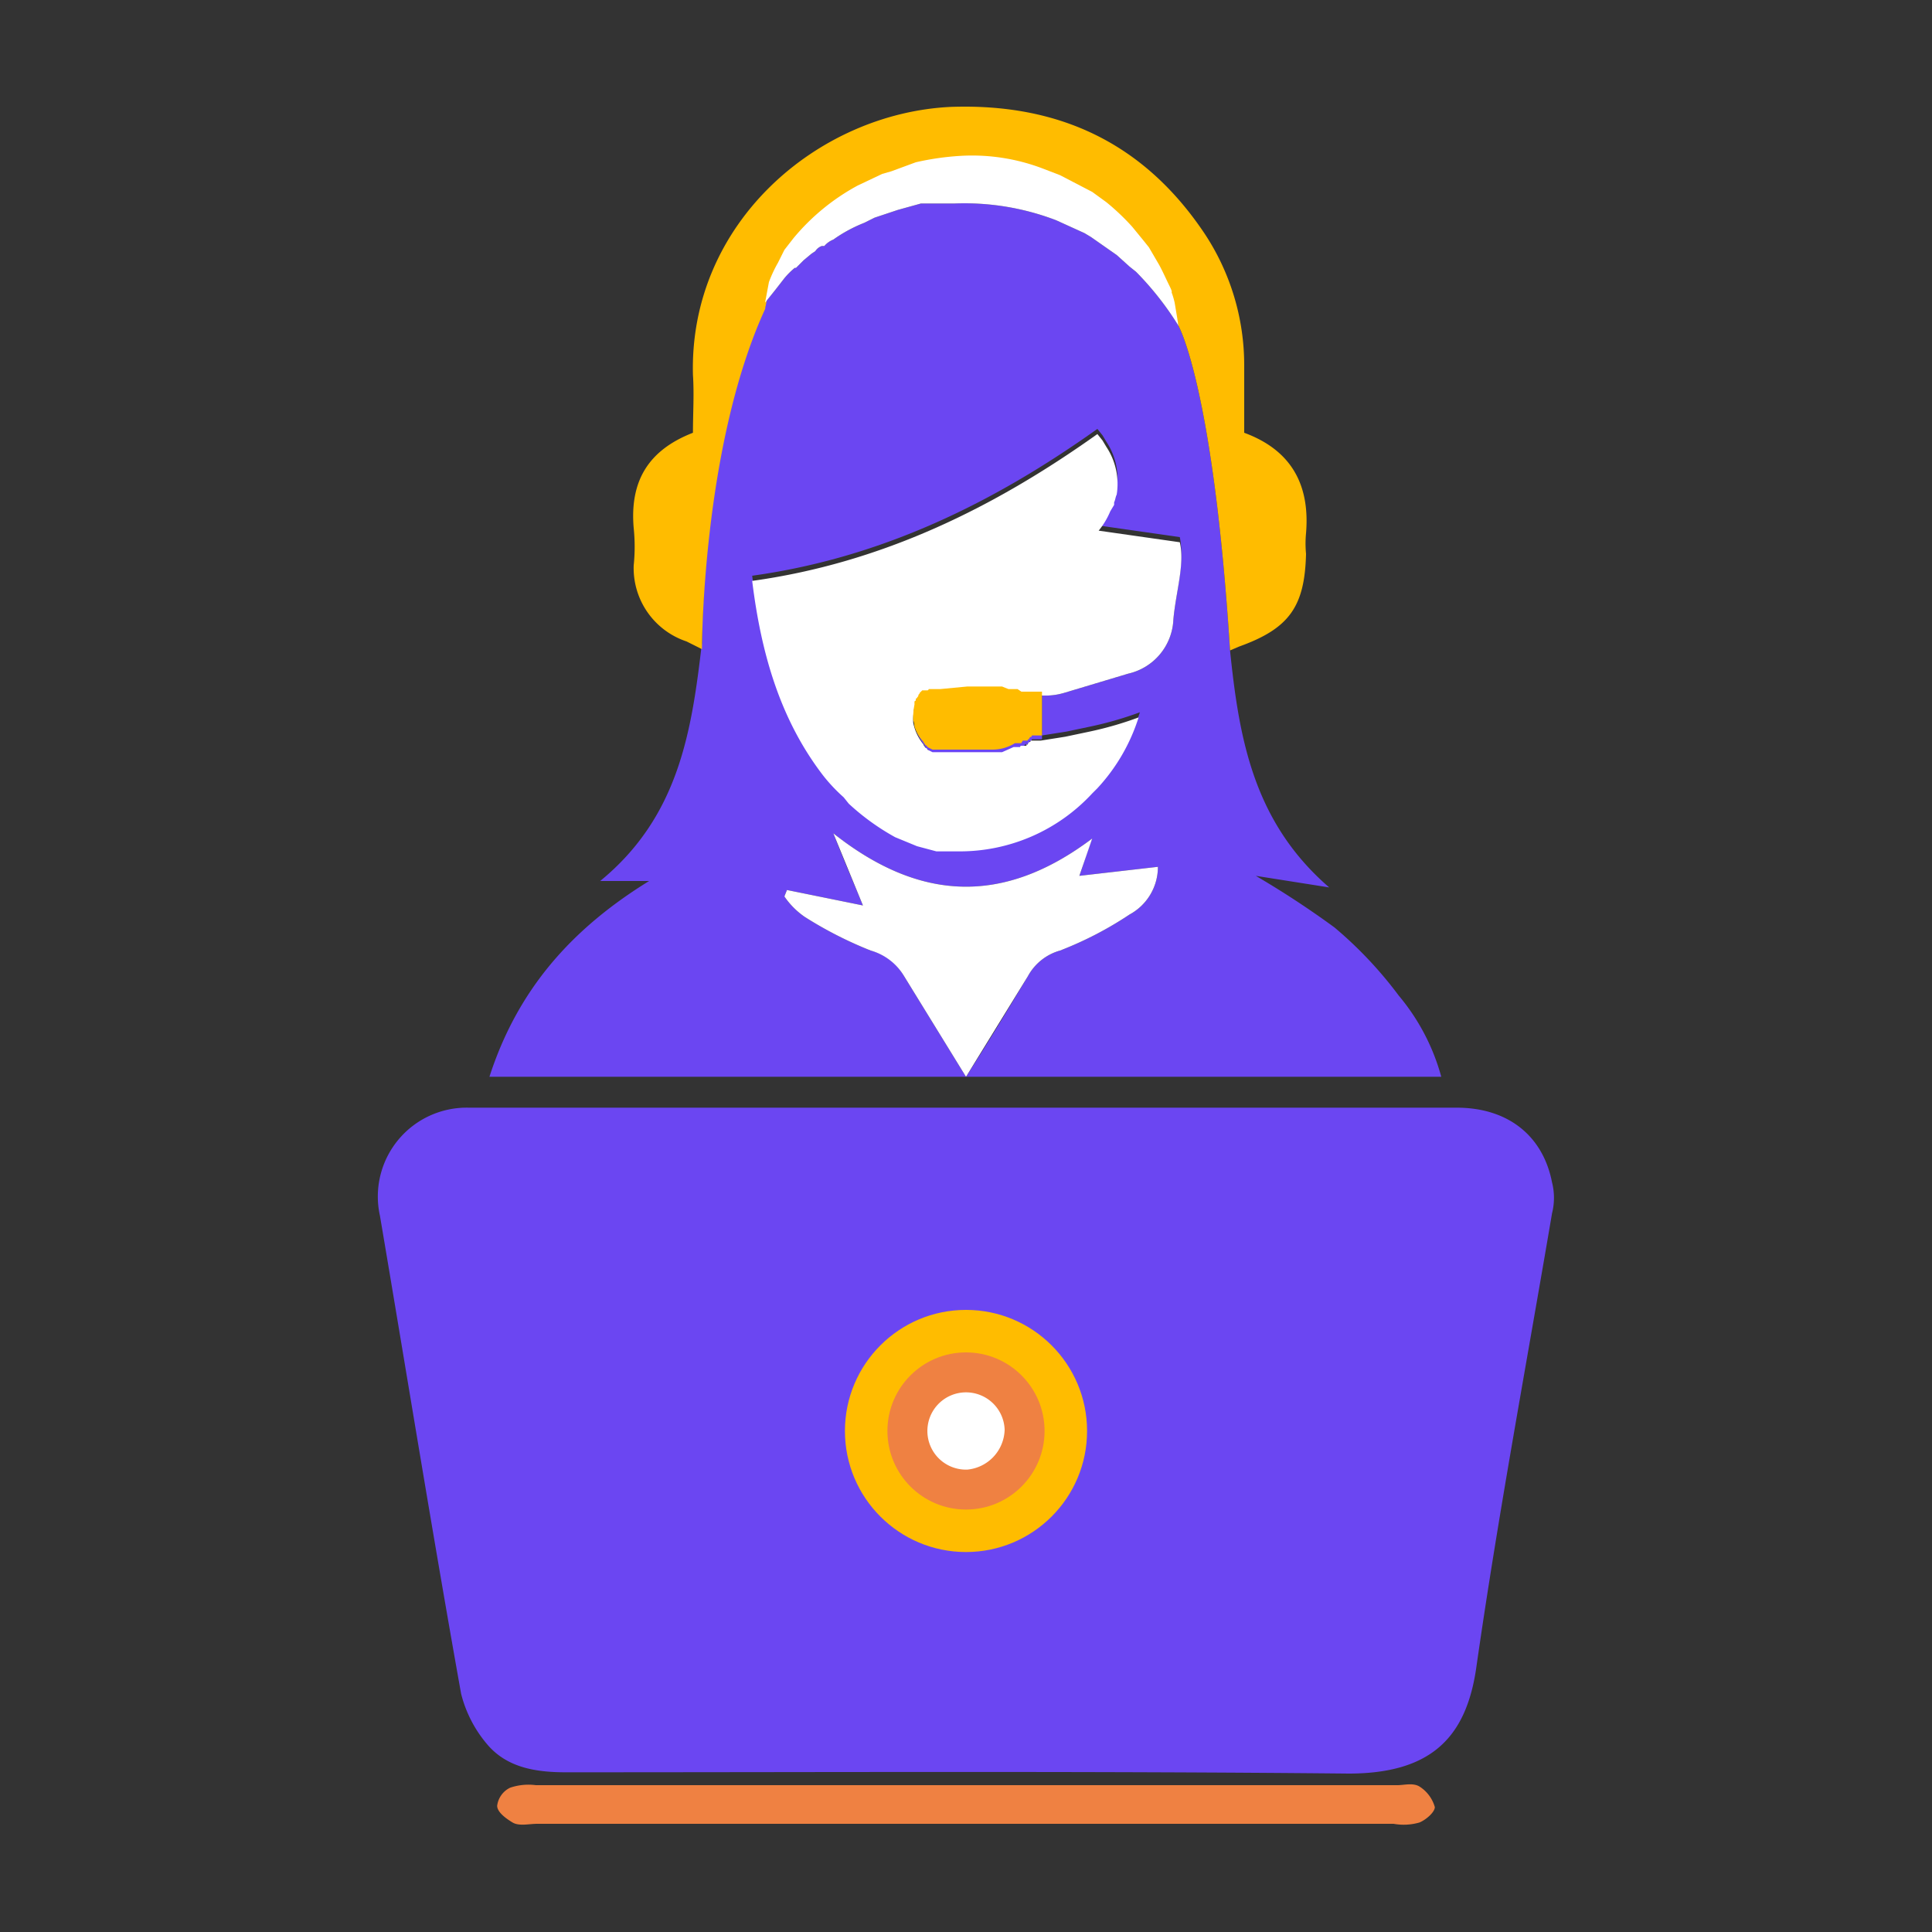 <svg id="Layer_1" data-name="Layer 1" xmlns="http://www.w3.org/2000/svg" viewBox="0 0 150 150"><rect x="0" y="0" width="150" height="150" fill="#333333" stroke="none"/><defs><style>.cls-1{fill:#6b46f2;}.cls-2{fill:#ffbc00;}.cls-3{fill:#ef8142;}.cls-4{fill:#fff;}</style></defs><path class="cls-1" d="M75,86h38.1c4,0,6.7,2.2,7.4,5.8a4.9,4.9,0,0,1,0,2.4c-2,11.8-4.2,23.5-5.9,35.4-.8,5.3-3.5,8.1-9.9,8.1-20.2-.2-40.5-.1-60.8-.1-2.4,0-4.6-.4-6.1-2.2a9.7,9.7,0,0,1-2-3.9c-2.2-12.3-4.2-24.7-6.3-37.1A6.9,6.9,0,0,1,36.4,86H75Zm3,25a3,3,0,1,0-2.9,3.1A3.2,3.2,0,0,0,78,111Z"/><path class="cls-1" d="M59.4,24h0l.4-.5Zm2.3-2.8h0Zm3.8,40.2a12.9,12.9,0,0,1-1.6-1.7,12.9,12.9,0,0,0,1.6,1.7l.4.5ZM80.8,54H79.3l-.3-.2h-.7l-.5-.2H75.1l-2.1.2h-.8a.1.1,0,0,1-.1.1h-.4c0,.1-.1.1-.1.2h-.1c0,.1,0,.1-.1.2s-.1.1-.1.2h0c-.1,0-.1.1-.1.2a.1.1,0,0,0-.1.1h0v.2a5.3,5.3,0,0,0-.1,1.2,3.8,3.8,0,0,0,.8,1.7c0,.1.1.1.1.2h0c.1.1.2.1.2.2l.4.2h5.4l.9-.4h.5a.1.1,0,0,1,.1-.1l.2-.2h.1a.1.1,0,0,0,.1-.1h.1a.2.2,0,0,1,.2-.2h0c0-.1,0-.1.1-.1h.7V54Zm4.5-13.3h0a6,6,0,0,0,.9-1.5A6,6,0,0,1,85.3,40.7Zm-6,17.2h0l.2-.2Zm.3-.2h0a.1.1,0,0,0,.1-.1C79.7,57.7,79.7,57.7,79.6,57.7Z"/><path class="cls-1" d="M108.6,77.3a31.4,31.4,0,0,0-5-5.3,71.5,71.5,0,0,0-6.1-4l5.7.9c-5.9-5.1-7-11.6-7.7-18.4-1.3-20.5-4-25.2-4-25.2a23.6,23.6,0,0,0-3.3-4.2l-.5-.4-1-.9-2-1.4-.5-.3-1.1-.5L82,17.1a19.9,19.9,0,0,0-7.9-1.3H71.5l-1.8.5-.9.3-.9.3-.8.4a11.2,11.2,0,0,0-2.4,1.3,1.8,1.8,0,0,0-.7.5h-.2a1,1,0,0,0-.5.4l-.3.2-.6.5-.6.6h-.1a6,6,0,0,0-.8.8l-.7.9-.4.5-.4.5h0c-4.9,10.7-4.9,26.4-4.9,26.4-.8,6.9-1.8,13.5-7.9,18.5h3.8c-6,3.7-10.2,8.4-12.4,15.2h73.9A16.6,16.6,0,0,0,108.6,77.3ZM87.7,71a27.7,27.7,0,0,1-5.4,2.8,4.1,4.1,0,0,0-2.5,2c-1.5,2.5-3,5-4.8,7.8l-4.8-7.8a4.1,4.1,0,0,0-2.6-2,30.6,30.6,0,0,1-5.1-2.6,6.1,6.1,0,0,1-1.6-1.6l.2-.5L67,70.3c-.7-1.7-1.4-3.3-2.3-5.6,6.7,5.3,13.2,5.6,20.1.4-.5,1.3-.7,2.1-1,2.9l6.1-.7A4.2,4.2,0,0,1,87.7,71Zm3.4-22.9a4.5,4.5,0,0,1-3.5,4.2l-5,1.5a5.2,5.2,0,0,1-1.7.2v3.1l1.9-.3,1.9-.4a27.2,27.2,0,0,0,3.8-1.1,14.5,14.5,0,0,1-3.2,5.5l-.4.4a14,14,0,0,1-10.4,4.5H72.7l-1.5-.4-1.7-.7a18.3,18.3,0,0,1-3.6-2.6l-.4-.5a12.9,12.9,0,0,1-1.6-1.7c-3.3-4.3-4.8-9.4-5.5-15.1,10.1-1.4,18.8-5.7,26.8-11.4h0l.4.5.3.5a5.2,5.2,0,0,1,.8,3.7c-.1.2-.1.4-.2.6v.2l-.3.5h0a6,6,0,0,1-.9,1.5l6.3.9C92,43.8,91.3,45.9,91.1,48.1Z"/><path class="cls-2" d="M101.4,41.4a8.5,8.5,0,0,0,0,1.6c-.1,4.1-1.3,5.8-5.2,7.2l-.7.3c-1.3-20.5-4-25.2-4-25.2L91.2,24a6.4,6.4,0,0,0-.2-.7c-.1-.2-.1-.4-.2-.6s-.6-1.3-.9-1.8l-.7-1.2-.4-.5-.9-1.1a18,18,0,0,0-2-1.9l-1.1-.8-2.5-1.3L81,13.6a15.4,15.4,0,0,0-6.4-1,21.1,21.1,0,0,0-3.5.5l-1.9.7-.7.2-1.9.9a16.9,16.9,0,0,0-5,4.1l-.7.9-.5,1a10.1,10.1,0,0,0-.7,1.5L59.4,24c-4.9,10.7-4.9,26.4-4.9,26.4l-1.2-.6a6,6,0,0,1-4.1-5.9,14.1,14.1,0,0,0,0-2.9c-.3-3.5,1-6,4.6-7.4,0-1.5.1-3,0-4.5-.3-11.8,9.7-20.3,20-20.8,8.4-.3,15,2.8,19.7,9.8a18.5,18.5,0,0,1,3.1,10.2v5.3C100.4,35,101.7,37.8,101.4,41.4Z"/><circle class="cls-2" cx="75" cy="111.1" r="9.4"/><circle class="cls-3" cx="75" cy="111.1" r="6.1"/><path class="cls-3" d="M74.7,141.6h-33c-.6,0-1.4.2-1.9-.1s-1.2-.8-1.2-1.3a1.8,1.8,0,0,1,1-1.4,4.4,4.4,0,0,1,2-.2h66.9c.5,0,1.2-.2,1.7.1a2.8,2.8,0,0,1,1.2,1.6c0,.4-.7,1-1.2,1.2a4.4,4.4,0,0,1-2,.1Z"/><path class="cls-4" d="M78,111a3.2,3.2,0,0,1-2.9,3.1A3,3,0,1,1,78,111Z"/><path class="cls-4" d="M91.1,48.1a4.5,4.5,0,0,1-3.5,4.2l-5,1.5a5.2,5.2,0,0,1-1.7.2H79.3l-.3-.2h-.7l-.5-.2H75.1l-2.1.2H71.7c0,.1-.1.1-.1.2h-.1c0,.1,0,.1-.1.2s-.1.1-.1.2h0c-.1,0-.1.1-.1.2a.1.1,0,0,0-.1.1c0,.1,0,.2-.1.2a5.3,5.3,0,0,0-.1,1.2,3.8,3.8,0,0,0,.8,1.7c0,.1.1.1.1.2h0c.1.1.2.1.2.2l.4.2h5.4l.9-.4h.5a.1.1,0,0,1,.1-.1h.3c.1,0,.1,0,.1-.1h.1a.2.2,0,0,1,.2-.2h0c0-.1,0-.1.1-.1h.7l1.9-.3,1.9-.4a27.2,27.2,0,0,0,3.8-1.1,14.5,14.5,0,0,1-3.2,5.5l-.4.4a14,14,0,0,1-10.4,4.5H72.7l-1.5-.4-1.7-.7a18.3,18.3,0,0,1-3.6-2.6l-.4-.5a12.9,12.9,0,0,1-1.6-1.7c-3.3-4.3-4.8-9.4-5.5-15.1,10.1-1.4,18.8-5.7,26.8-11.4l.4.5.3.5a5.2,5.2,0,0,1,.8,3.7c-.1.2-.1.4-.2.6v.2l-.3.5h0a6,6,0,0,1-.9,1.5l6.3.9C92,43.8,91.3,45.9,91.1,48.1Z"/><path class="cls-4" d="M75,83.6l-4.8-7.8a4.4,4.4,0,0,0-2.6-2,30.6,30.6,0,0,1-5.1-2.6,6.1,6.1,0,0,1-1.6-1.6l.2-.5L67,70.3l-2.3-5.6c6.7,5.3,13.2,5.6,20.1.4l-1,2.9,6.1-.7A4.2,4.2,0,0,1,87.7,71a27.7,27.7,0,0,1-5.4,2.8,4.1,4.1,0,0,0-2.5,2Z"/><path class="cls-4" d="M91.5,25.3a23.6,23.6,0,0,0-3.3-4.2l-.5-.4-1-.9-2-1.4-.5-.3-1.1-.5L82,17.1a19.9,19.9,0,0,0-7.9-1.3H71.5l-1.8.5-.9.3-.9.3-.8.4a11.2,11.2,0,0,0-2.4,1.3,1.8,1.8,0,0,0-.7.5h-.2a1,1,0,0,0-.5.4l-.3.2-.6.5-.6.6h-.1a6,6,0,0,0-.8.8l-.7.9-.4.5-.4.5h0l.3-1.6a10.1,10.1,0,0,1,.7-1.5l.5-1,.7-.9a16.9,16.9,0,0,1,5-4.1l1.9-.9.7-.2,1.9-.7a21.1,21.1,0,0,1,3.5-.5,15.4,15.4,0,0,1,6.4,1l1.3.5,2.5,1.3,1.1.8a18,18,0,0,1,2,1.9l.9,1.1.4.5.7,1.2c.3.5.6,1.2.9,1.8s.1.4.2.6a6.4,6.4,0,0,1,.2.7Z"/><path class="cls-1" d="M61.7,21.2h0a6,6,0,0,0-.8.8l-.7.9-.4.5-.4.5h0a7.2,7.2,0,0,1,2.3-2.8Z"/><path class="cls-2" d="M80.9,54v3.1h-.7c-.1,0-.1,0-.1.1h0a.2.2,0,0,0-.2.2h-.1c0,.1,0,.1-.1.1h-.3c0,.1-.1.1-.1.2h-.5a3.3,3.3,0,0,1-1.8.5H72.4l-.4-.2c0-.1-.1-.1-.2-.2h0c0-.1-.1-.1-.1-.2a3.1,3.1,0,0,1-.7-1.2,1.8,1.8,0,0,0-.1-.5,5.3,5.3,0,0,1,.1-1.2v-.2h0a.1.1,0,0,1,.1-.1c0-.1,0-.2.1-.2h0c0-.1.1-.1.1-.2s.1-.1.1-.2l.2-.2h.4a.1.1,0,0,0,.1-.1H73l2.1-.2h2.7l.5.2H79l.3.2h1.6Z"/></svg>